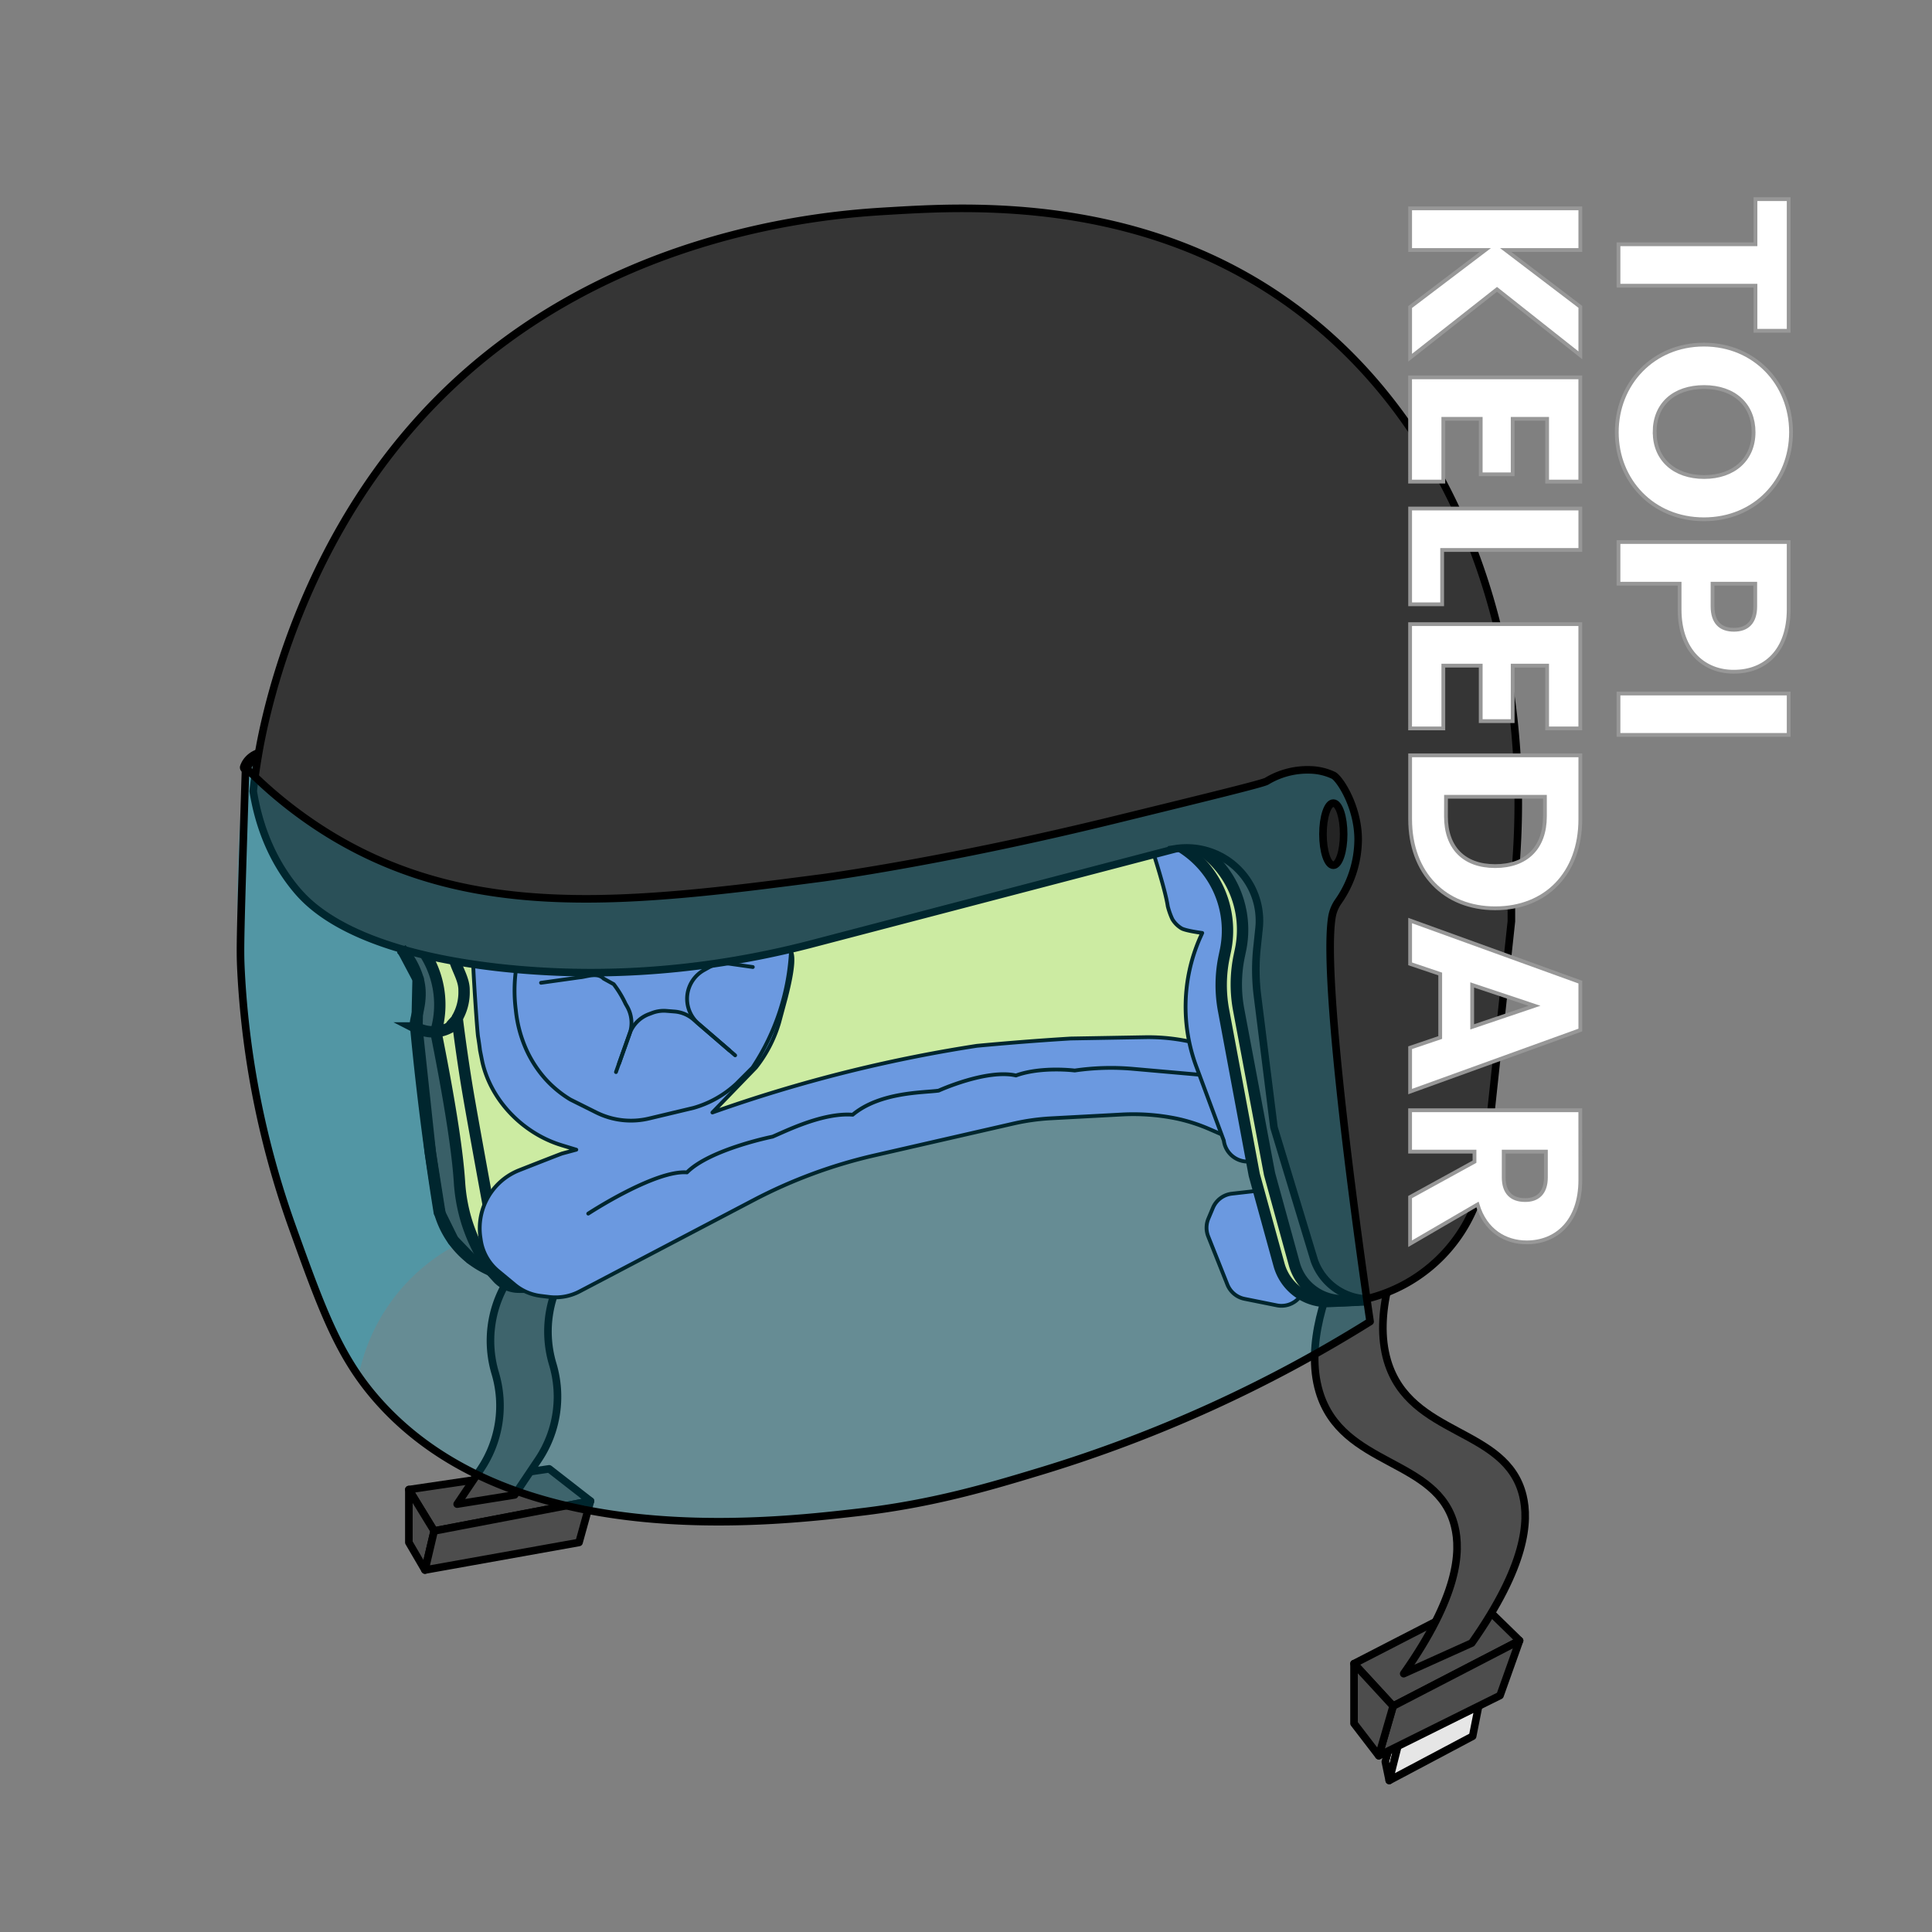 <svg xmlns="http://www.w3.org/2000/svg" viewBox="0 0 510 510"><rect x="0" y="0" width="510" height="510" fill="#808080" stroke="none"/><defs><style>.cls-1{fill:#4d4d4d;}.cls-1,.cls-10,.cls-11,.cls-12,.cls-13,.cls-2,.cls-4,.cls-5,.cls-6,.cls-7,.cls-8,.cls-9{stroke:#000;}.cls-1,.cls-11,.cls-12,.cls-2,.cls-7,.cls-8{stroke-linecap:round;stroke-linejoin:round;}.cls-1,.cls-10,.cls-12,.cls-13,.cls-2{stroke-width:2px;}.cls-2{fill:#e6e6e6;}.cls-3{fill:#00bee9;opacity:0.2;}.cls-4{fill:#474747;}.cls-10,.cls-13,.cls-14,.cls-4,.cls-5,.cls-6,.cls-9{stroke-miterlimit:10;}.cls-4,.cls-6,.cls-7,.cls-9{stroke-width:3px;}.cls-5,.cls-9{fill:#fff691;}.cls-11,.cls-12,.cls-6,.cls-7{fill:none;}.cls-8{fill:#8690de;}.cls-10{fill:#353535;}.cls-13{fill:#242424;}.cls-14{fill:#fff;stroke:#979797;}</style></defs><g id="Layer_16" data-name="Layer 16"><polygon class="cls-1" points="107.93 393.21 144.96 387.74 155.88 396.24 114.61 404.13 107.93 393.21"/><path class="cls-1" d="M158.31,323.06l-7.85,10.68a30,30,0,0,0-4.56,26.33h0a29.88,29.88,0,0,1-3.83,25.29l-6.22,9.26-15.17,2.43,6.22-9.26a30,30,0,0,0,3.83-25.29h0a30,30,0,0,1,4.55-26.33l7.86-10.68Z"/><polygon class="cls-1" points="107.93 393.21 107.93 407.17 112.18 414.45 114.61 404.13 107.93 393.21"/><polygon class="cls-1" points="155.88 396.24 152.85 407.17 112.18 414.45 114.61 404.13 155.88 396.24"/><polygon class="cls-2" points="370.37 455.51 366.72 470 365.69 465.06 368.03 456.68 370.37 455.51"/><polygon class="cls-1" points="357.43 439.16 367.75 450.37 401.13 433.08 390.12 422.33 357.43 439.16"/><polygon class="cls-2" points="366.72 470 388.74 458.32 390.32 450.37 369.19 460.19 366.72 470"/><polygon class="cls-1" points="401.13 433.08 395.97 447.57 363.96 463.46 367.75 450.37 401.13 433.08"/><polygon class="cls-1" points="357.43 439.16 357.43 454.95 363.96 463.46 367.75 450.37 357.43 439.16"/><path class="cls-1" d="M370.54,441.81C385,421.27,385.66,409.6,384,402.9c-4.42-18.17-29.77-15.39-35.76-35.57-3.68-12.42,1.89-27.07,6.41-36.46l18-8.08c-4.52,9.39-10.09,24-6.41,36.46,6,20.18,31.34,17.4,35.76,35.56,1.63,6.71.94,18.38-13.49,38.91Z"/><path class="cls-3" d="M94.64,363.27h0a50.39,50.39,0,0,1,25.87-34.68l.17-.09L104.89,198.94l-36.7.34-3.36,3.31A265,265,0,0,0,94.64,363.27Z"/><polygon class="cls-4" points="104.89 248.12 110.36 258.44 110.07 271.35 113.6 304.27 116.15 320.36 119.6 327.38 124.25 332.22 129.54 335.34 119.55 248.12 104.89 248.12"/><polygon class="cls-5" points="112.48 248.21 115.82 261.48 115.06 272.35 120.67 302.16 122 317.69 126.44 330.84 131.36 337.32 178.33 321.37 244.74 296.49 266.53 293.77 296.11 290.62 315.38 292.77 325.23 296.49 341.04 242.66 328.63 213.22 229.94 206.84 112.48 248.21"/><path class="cls-6" d="M120.68,268.76c.89,7.13,1.77,12.95,2.42,17,.45,2.76,1,6.13,4.86,27.32.24,1.31,1,5.37,1.21,6.67,1.21,2.4,2.31,4.5,3.26,6.27a33.36,33.36,0,0,0,2.3,3.83c.56.78,1.15,1.54,1.78,2.26l6.63,7.68h0c9.9-4.74,20.36-10.45,31.06-16.23,31.19-16.86,65.3-28.24,100.51-32.38L284,290c15.79-1.82,31.57,0,44.66,7h0"/><path class="cls-7" d="M68.19,199.28a5.68,5.68,0,0,0-2.76,2.1,5,5,0,0,0-.6,1.21"/><path class="cls-7" d="M112.48,252.21a25.14,25.14,0,0,1,2.58,20.14c4.29,21.46,5.78,32.92,6.22,39.51a45.17,45.17,0,0,0,1.82,10.32,46,46,0,0,0,6.44,13.16"/><path class="cls-6" d="M109.75,271.19q1.44,15.35,3.64,31.57,1.14,8.34,2.43,16.39a23.6,23.6,0,0,0,13.72,16.19l1.82,2a7.63,7.63,0,0,0,5.6,2.46h6.18"/><path class="cls-8" d="M330.11,302.76l-10.69-4.63a45.53,45.53,0,0,0-8.81-2.85,56.84,56.84,0,0,0-14.44-1.08l-18.64,1a59,59,0,0,0-10.07,1.41L230.81,305A132.17,132.17,0,0,0,199,316.76L153,340.9a13.62,13.62,0,0,1-8.05,1.46l-2.26-.28a13.22,13.22,0,0,1-6.76-2.91l-4.4-3.65a13.09,13.09,0,0,1-4.62-8.22l-.1-.68a16.49,16.49,0,0,1,10.29-17.73c5.62-2.21,11.11-4.36,11.31-4.4l3.72-1-3.81-1.16-1-.32c-9.7-3.32-17.74-11.7-20-21.7l-.6-3c-.14-1.16-.31-2.37-.52-3.62s-1.1-14.19-1.31-19.45l81.06-2.9h0c1-.72,1.79-.94,2.33-.68q2.16,1-.83,12.69L205.66,270a34.95,34.95,0,0,1-6.12,11.8l-11.48,11.87c10.94-3.88,23.1-7.64,36.42-10.93,11.83-2.91,23-5.07,33.39-6.67q6.18-.58,12.56-1.08,6.18-.48,12.21-.85l19.55-.34a51.78,51.78,0,0,1,17.71,2.78l5.87,2"/><path class="cls-8" d="M304.61,222v3.64c2.28,7.28,3.32,11.36,3.65,13.59a19.73,19.73,0,0,0,1.21,3.41,7.15,7.15,0,0,0,2.43,2.43c1.22.67,5.46,1.21,5.46,1.21l-.68,1.51a45.36,45.36,0,0,0-.88,33.76l7.26,19.55a6.34,6.34,0,0,0,2.76,4.45h0a6.34,6.34,0,0,0,8.65-1.51L353,278.68a6.36,6.36,0,0,0,1.1-5L339.9,203.49a6.35,6.35,0,0,0-7.62-4.93l-20.63,4.67a6.35,6.35,0,0,0-4.94,6.52c-.5,2.27-1,4.54-1.49,6.81C305,218.38,304.81,220.2,304.61,222Z"/><path class="cls-8" d="M331.81,314.35l-6.62.75a6.2,6.2,0,0,0-5,3.72L319,321.64a6.21,6.21,0,0,0-.06,4.75L324,339.1a6.21,6.21,0,0,0,4.54,3.77l8.52,1.71a6.17,6.17,0,0,0,5.72-1.83h0a6,6,0,0,0,1.37-2.26l4.12-12.12a6.16,6.16,0,0,0,0-3.89l-2.45-7.65a6.19,6.19,0,0,0-7.45-4.11l-5.74,1.47A4.9,4.9,0,0,1,331.81,314.35Z"/><path class="cls-9" d="M359.3,343.19l-8.33.37a13.22,13.22,0,0,1-13.34-9.7l-6.54-23.74L323,266.77a36.3,36.3,0,0,1,.14-14.2l.34-1.63a26,26,0,0,0-11.25-27.08h0l26.43-.63Z"/><path class="cls-4" d="M358,343.2l-3,.14a13.22,13.22,0,0,1-13.34-9.7l-6.53-23.74-8.15-43.35a36.54,36.54,0,0,1,.15-14.21l.34-1.62a26,26,0,0,0-11.26-27.08h0l26.43-.63L362.5,337.66A4.73,4.73,0,0,1,358,343.2Z"/><path class="cls-10" d="M336.29,297.6l10.65,35.12a15.28,15.28,0,0,0,13.72,10.17h0a41.21,41.21,0,0,0,31.44-35.7l6.87-64,0-3.6c8.54-65.24-13.26-127.68-59.8-160.26C299.9,51.84,255.53,54.46,234.8,55.69c-14.69.86-79,4.66-124.44,55.24-32.75,36.4-40.82,80.42-42.17,88.35-.68,4-1.1,7.31-1.35,9.58h0c1.11,6.82,3.83,16.9,11.34,25.91,3.66,4.38,14.93,16.26,53.42,20.64,18.05,2,46.71,3,82-6.07l96.68-25.28a19.22,19.22,0,0,1,22.08,21l-.53,5a55.4,55.4,0,0,0,.12,12.87Z"/><path class="cls-6" d="M105.91,250.49a20,20,0,0,1,4.45,7.95c1.69,6-1.3,11-.61,12.75,0,.11.22.11.32.16a9.29,9.29,0,0,0,8.78-.16c.32-.83,1.51-1.59,1.83-2.43a13.6,13.6,0,0,0,1.82-7.28c.07-2.75-1.62-5.26-2.43-7.89"/><path class="cls-11" d="M194.06,278.58l-11-9.47a8.69,8.69,0,0,0-5-2.09l-2.13-.17a8.68,8.68,0,0,0-3.78.54l-.85.32a8.68,8.68,0,0,0-5.13,5.22L162.6,283"/><path class="cls-11" d="M163.42,280.72l2.77-7.79a8.69,8.69,0,0,0-.67-7.28l-.4-.7A27.73,27.73,0,0,0,162,259.8l-2.66-1.47c-1.69-1.76-4.66-.42-6.32-.33l-10.2,1.43"/><path class="cls-11" d="M155.28,320.36s17.6-11.53,26.06-10.88c6.11-6.12,22.6-9.43,22.6-9.43,3.42-1.43,13.26-6.4,21.15-5.79,7.28-6.07,18.81-5.8,22.68-6.36,0,0,12.64-5.76,20.42-4,6.68-2.43,15.5-1.31,15.5-1.31a66.3,66.3,0,0,1,15.29-.45l17.47,1.54"/><path class="cls-11" d="M192.55,277.28l-8.12-7a8.73,8.73,0,0,1-3-7.64h0a8.7,8.7,0,0,1,4.45-6.58l1.29-.72a8.83,8.83,0,0,1,4.5-1.07l7.05,1"/><path class="cls-11" d="M136.16,256.32a40.36,40.36,0,0,0,0,10.32,33.54,33.54,0,0,0,3,10.92,30.89,30.89,0,0,0,4.75,7.19,29.24,29.24,0,0,0,6.65,5.5l6.81,3.4a20.52,20.52,0,0,0,13.95,1.61l11.78-2.81a27.71,27.71,0,0,0,11.3-6.39l4.25-4.25a61.38,61.38,0,0,0,10.18-31.32"/><path class="cls-3" d="M353.43,238a9.94,9.94,0,0,0-1.67,4C348.58,260.63,361.81,349,361.81,349A363.24,363.24,0,0,1,275,388.41c-14,4.23-28.75,8.65-48.56,10.92-23.56,2.71-90,10.34-125.66-28.53-10.86-11.82-15.31-24-23.68-47.35a235.56,235.56,0,0,1-13.35-67.38c-.28-5.88-.18-8.64,1.21-53.42A116,116,0,0,0,88,220.86c37.42,22.42,78.76,17.55,129.3,10.93,0,0,31.55-4.18,76.49-15.18,26.37-6.46,39.56-9.69,40.67-10.32a21,21,0,0,1,11.54-3,15.45,15.45,0,0,1,6.12,1.45c1.77,1,6.51,8.4,6.51,16.93A28.76,28.76,0,0,1,353.43,238Z"/><path class="cls-12" d="M353.3,237.94a10,10,0,0,0-1.68,4c-3.18,18.61,10.05,106.92,10.05,106.92a363.14,363.14,0,0,1-86.8,39.46c-14,4.24-28.75,8.65-48.57,10.93-23.55,2.7-90,10.34-125.66-28.53-10.85-11.83-15.3-24-23.67-47.35A235.66,235.66,0,0,1,63.61,256c-.28-5.87-.18-8.64,1.22-53.42a115.61,115.61,0,0,0,23.06,18.22c37.43,22.41,78.76,17.55,129.31,10.92,0,0,31.54-4.17,76.49-15.17,26.37-6.46,39.55-9.69,40.67-10.32a20.82,20.82,0,0,1,11.53-3,15.21,15.21,0,0,1,6.13,1.45c1.76,1,6.5,8.4,6.5,16.93A28.76,28.76,0,0,1,353.3,237.94Z"/><ellipse class="cls-13" cx="351.96" cy="220.2" rx="2.73" ry="8.2"/><path class="cls-14" d="M472.17,52.57V87.32H463.4V75.42H427.24V64.48H463.4V52.57Z"/><path class="cls-14" d="M426.79,114.08c0-12.74,9.54-23.11,23-23.11s23,10.37,23,23.11-9.47,23-23,23S426.79,126.81,426.79,114.08Zm10,0c0,7.16,5.18,11.84,13.05,11.84s13.06-4.68,13.06-11.84-5.06-11.91-13.06-11.91S436.78,106.78,436.78,114.08Z"/><path class="cls-14" d="M443.37,160.86v-6.78H427.24v-11h44.93v17.73c0,11-6.21,16.51-14.47,16.51C450.28,177.37,443.37,172.31,443.37,160.86Zm8.7-.83c0,4.35,2.18,6.21,5.63,6.21s5.64-1.86,5.64-6.21v-5.95H452.07Z"/><path class="cls-14" d="M472.17,183.07V194H427.24V183.07Z"/><path class="cls-14" d="M392.08,66H372.24V55h44.93V66H397.46l19.71,15V93.79l-22-17.41L372.24,94.43V81.05Z"/><path class="cls-14" d="M408.4,127.13V110.56h-9.09v14.65h-8.44V110.56H381v16.57h-8.77V99.61h44.93v27.52Z"/><path class="cls-14" d="M417.17,145.18H380.69v14.34h-8.45V134.24h44.93Z"/><path class="cls-14" d="M408.4,192.28V175.71h-9.09v14.65h-8.44V175.71H381v16.57h-8.77V164.76h44.93v27.52Z"/><path class="cls-14" d="M394.7,239.77c-13.31,0-22.46-9.22-22.46-23.55V199.39h44.93v16.83C417.17,230.55,408.08,239.77,394.7,239.77Zm-13-24.26c0,8.26,4.74,13.12,13,13.12s13.12-4.86,13.12-13.12v-5.18H381.71Z"/><path class="cls-14" d="M380.18,273.88V257.11l-7.94-2.68V243l44.93,16.26V271.9l-44.93,16.25V276.57Zm24.89-8.38L388.62,260v11.07Z"/><path class="cls-14" d="M417.17,311.45c0,11-6.34,16.51-14.15,16.51-5.63,0-10.94-3.07-13-10l-17.79,10.36V316l17-9.34V304h-17V293.08h44.93Zm-9.09-.64V304H396.94v6.78c0,4.09,2.12,6,5.64,6C405.9,316.82,408.08,314.9,408.08,310.81Z"/></g></svg>